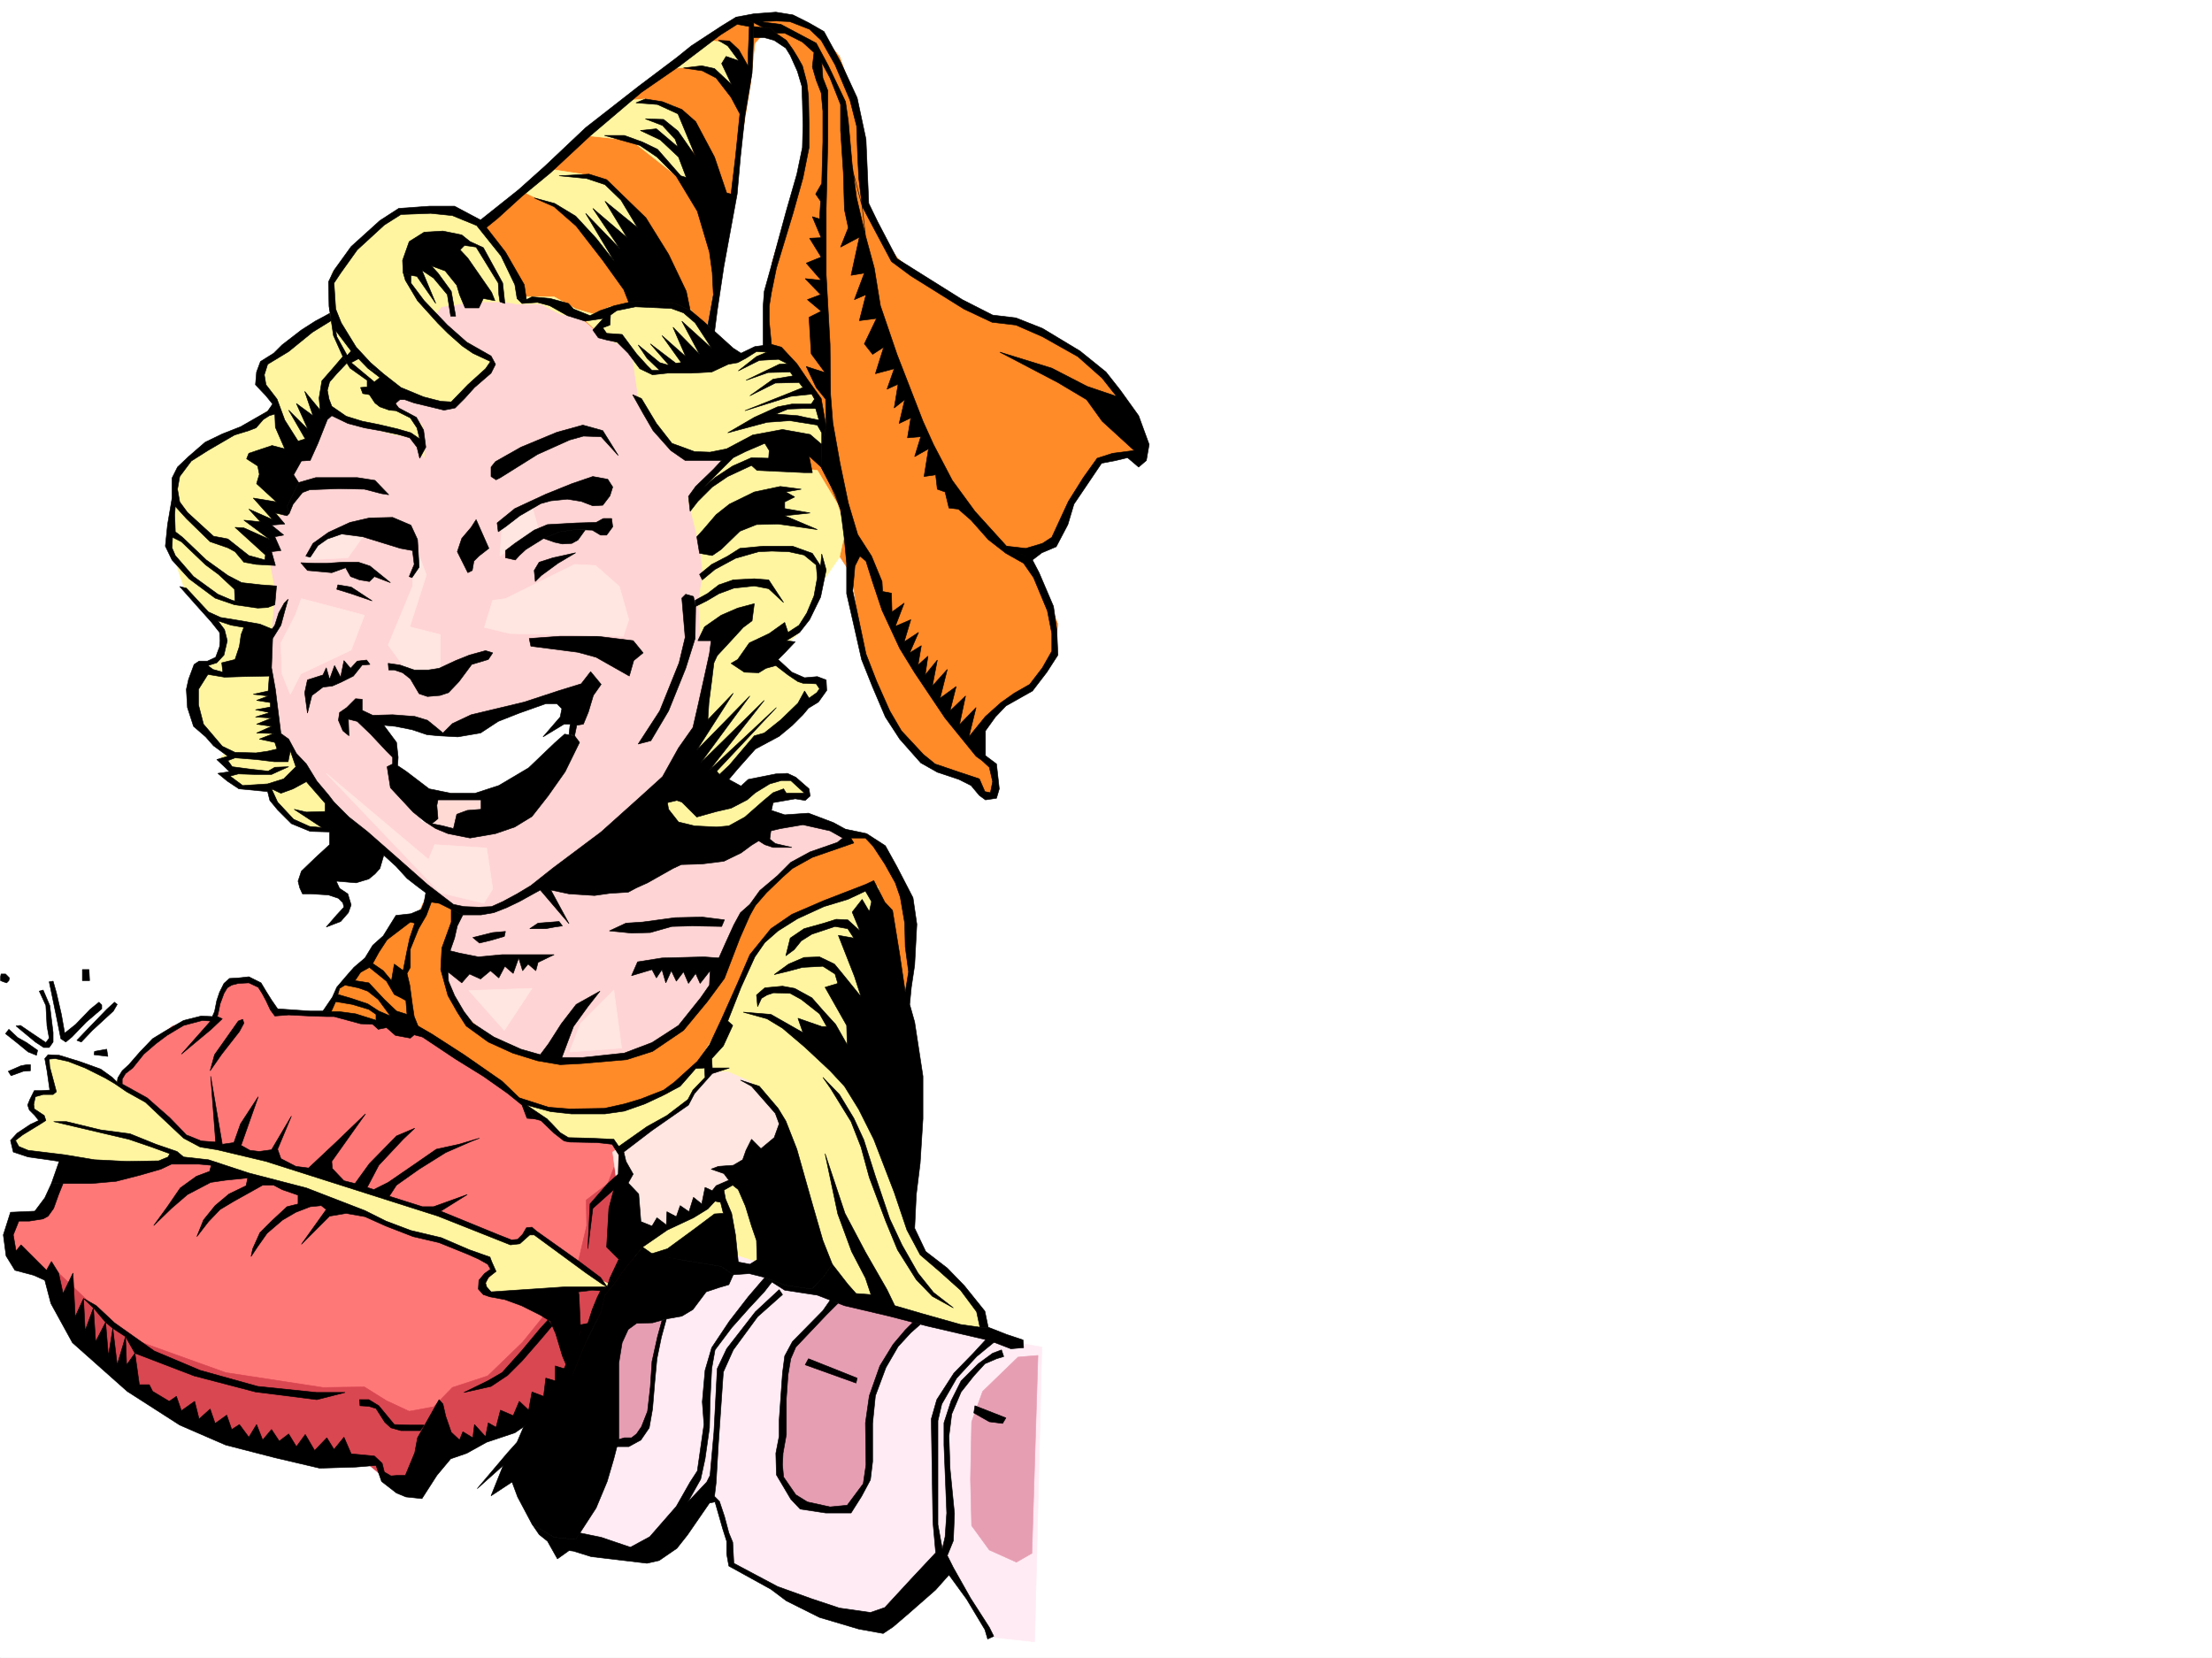 <svg xmlns="http://www.w3.org/2000/svg" width="2997.016" height="2246.297"><rect width="100%" height="100%" fill="#333333" stroke="none"/><defs><clipPath id="a"><path d="M0 0h2997v2244.137H0Zm0 0"/></clipPath></defs><path fill="#fff" d="M0 2246.297h2997.016V0H0Zm0 0"/><g clip-path="url(#a)" transform="translate(0 2.16)"><path fill="#fff" fill-rule="evenodd" stroke="#fff" stroke-linecap="square" stroke-linejoin="bevel" stroke-miterlimit="10" stroke-width=".743" d="M.742 2244.137h2995.531V-2.16H.743Zm0 0"/></g><path fill="#fff5a1" fill-rule="evenodd" stroke="#fff5a1" stroke-linecap="square" stroke-linejoin="bevel" stroke-miterlimit="10" stroke-width=".743" d="m597.176 1412.645 583.644-250.164 29.207 41.917 24.75 311.586 2.23 156.559 16.5 26.977 43.438 37.46 36.715 47.153-6.723 21.738-146.117-35.187-94.386-41.957-55.446-10.477-83.164-6.023-92.941 3.011-269.711-265.879zm0 0"/><path fill="#ff8a28" fill-rule="evenodd" stroke="#ff8a28" stroke-linecap="square" stroke-linejoin="bevel" stroke-miterlimit="10" stroke-width=".743" d="m580.676 1207.406-19.473 43.442-8.992 44.183 2.226 53.176 22.485 68.934 132.625 77.144 48.68 11.223 86.175-2.973 59.942-20.996 40.469-42.7 32.218-50.905 26.235-61.426 34.449-60.684 43.437-26.199 108.66-39.723 17.989 81.641 17.984 83.164 8.992-47.938-5.238-95.128-34.488-72.649-20.957-15.719-42.735-3.007-532.699 72.644zm0 0"/><path fill="#ffd4d4" fill-rule="evenodd" stroke="#ffd4d4" stroke-linecap="square" stroke-linejoin="bevel" stroke-miterlimit="10" stroke-width=".743" d="m627.125 388.73-172.313 83.13-102.68 206.761-2.968 211.961 23.223 120.582 146.86 138.57 55.444 56.188 44.184 26.941-17.984 83.906 17.984 47.938 37.457 34.45 59.2 27.718 61.464 11.223 84.652-6.727 67.407-41.953 41.21-56.187 43.481-96.614 29.207-38.203 35.23-26.937 41.211-21.743 26.196-10.476-8.211-16.5-38.238-10.48-131.848-14.231 38.203-263.652-8.992-210.477-155.11-225.45-96.617-20.956zm0 0"/><path fill="#ff8a28" fill-rule="evenodd" stroke="#ff8a28" stroke-linecap="square" stroke-linejoin="bevel" stroke-miterlimit="10" stroke-width=".743" d="m648.121 301.852 32.219-20.957 128.836-110.887 137.12-107.84 64.438-37.457 62.207-4.496 32.22 17.984 32.218 38.203 23.227 65.18 11.964 62.91v62.172l14.23 41.914 29.25 41.211 41.212 35.191 90.633 51.688 29.246-4.496 79.414 41.953 40.468 34.45 35.188 70.417 8.992 38.203-40.469 2.97-20.957 10.519-26.234 51.652-26.2 55.441-44.218 17.243 29.207 38.945 20.996 51.691-5.984 40.43-32.215 46.45-38.242 20.214-26.196 41.172 2.97 32.219 14.233 13.488v34.45l-17.203 3.753-8.992-13.492-41.215-21.7-41.21-24.75-31.473-37.417-29.992-69.676-14.23-62.172-8.997-68.895-90.633-139.312-26.234-183.535 8.25-100.367 47.191-159.532v-55.402l-5.98-44.965-20.254-38.203-29.207-16.46-14.977 16.46-5.98 56.188-20.254 124.34-50.207 262.906-140.094-54.7-32.219-28.464-87.66-16.461zm0 0"/><path fill="#fff5a1" fill-rule="evenodd" stroke="#fff5a1" stroke-linecap="square" stroke-linejoin="bevel" stroke-miterlimit="10" stroke-width=".743" d="m702.785 256.926 67.445 32.18 74.172 89.89 37.461-63.656-48.68-60.68-44.964-18.73-43.442-6.727zm96.653-72.688 56.226 6.024 85.395 67.406-5.239-89.89-23.226-23.97-38.2-9.734-34.488 3.012zm110.144-91.375 41.211-3.715 42.7 29.95L1001 82.383l-17.242-24.711L958.3 54.66Zm0 0"/><path fill="#ff8a28" fill-rule="evenodd" stroke="#ff8a28" stroke-linecap="square" stroke-linejoin="bevel" stroke-miterlimit="10" stroke-width=".743" d="m564.957 1241.855-28.504 8.993-22.484 30.695-13.45 21.738-20.996 13.488-20.214 20.958-3.754 17.988-25.493 35.191 146.86 43.438 8.25-183.496zm0 0"/><path fill="#ff7878" fill-rule="evenodd" stroke="#ff7878" stroke-linecap="square" stroke-linejoin="bevel" stroke-miterlimit="10" stroke-width=".743" d="m373.133 1368.46-21.742-33.702-20.957-4.496-22.48 2.226-12.005 22.485-5.242 22.441-24.71 5.281-32.22 7.465-36.714 29.211-26.977 29.207-14.234 35.227-86.918 137.047-17.985 26.234-35.23 3.754-7.469 22.445 9.734 35.23 41.215 13.45 13.488 26.976 26.196 53.922 37.496 41.953 60.684 48.68 59.199 37.457 128.875 38.203 109.36 11.219h16.5l16.464 26.98 34.484 3.012 47.196-43.441 86.175-31.477 55.442-19.472 53.176-82.383 47.976-84.653-7.508-168.52-4.496-20.214-10.476-15.758-60.684 1.528-35.973-32.961-12.746-6.766-29.953-24.71-120.66-82.384h-27.723l-34.445-11.222-29.953-13.493-49.461-2.265-38.984-1.485h2.27zm0 0"/><path fill="#d94751" fill-rule="evenodd" stroke="#d94751" stroke-linecap="square" stroke-linejoin="bevel" stroke-miterlimit="10" stroke-width=".743" d="m79.41 1724.977 90.676 86.136 135.598 48.68 131.882 20.215 56.188-.746 29.992 18.73 30.691 14.235 32.961-5.985 25.493-26.234 47.937-15.719 47.234-45.668 44.184-54.703 31.473-13.488 38.945-6.727-38.945-35.187 11.222-47.938-.742-34.488 29.246-22.442 14.977-38.945 11.223 120.586 22.48 45.668-85.395 141.582-54.699 47.938-141.62 52.43-31.477 44.925-37.457-14.973-26.98-22.484-102.638-9.734-135.597-39.688-84.692-54.66-78.668-77.926zm0 0"/><path fill="#ffebf3" fill-rule="evenodd" stroke="#ffebf3" stroke-linecap="square" stroke-linejoin="bevel" stroke-miterlimit="10" stroke-width=".743" d="m765.734 2088.996 62.95 13.488 62.914 5.243 66.703-76.403 16.46 3.012 8.997 35.187 3.008 22.485 3.754 26.937 30.695 15.758 55.48 30.695 107.137 35.188 66.664-51.649 36.715-19.511 59.941 89.148 54.7 5.98 9.738-399.21-57.676-10.477-424.86-135.562-131.1 119.062zm0 0"/><path fill="#e69eb3" fill-rule="evenodd" stroke="#e69eb3" stroke-linecap="square" stroke-linejoin="bevel" stroke-miterlimit="10" stroke-width=".743" d="m1379.371 1838.836-47.937 46.41-14.977 41.211-1.523 77.887 1.523 62.914 23.969 32.96 36.715 16.5 20.957-12.003 8.25-268.149zm-248.011-77.891-35.192 35.934-27.723 31.477-6.761 52.433-2.973 60.645-3.012 31.472-1.484 29.211 17.203 23.223 24.75 19.473 42.7 2.23 20.995-14.234 14.973-29.95 1.488-75.66 4.496-31.437 14.23-44.219 27.723-41.918 23.97-23.223zm-231.512 14.977-8.993 40.43-4.496 31.476-2.972 47.934-5.278 29.21-15.718 25.454-17.989 5.98-27.718-10.476 10.476-149.051 35.23-29.207zm0 0"/><path fill="#ffe6e1" fill-rule="evenodd" stroke="#ffe6e1" stroke-linecap="square" stroke-linejoin="bevel" stroke-miterlimit="10" stroke-width=".743" d="m965.027 1452.332-23.968 26.977-8.993 14.976-50.203 34.445-51.691 32.22 17.984 135.562 51.692-29.211 67.445-44.926 18.73-18.727 46.45-19.472 34.449-46.45-16.461-40.43-35.23-32.218-29.208-12.746zm0 0"/><path fill="#fff" fill-rule="evenodd" stroke="#fff" stroke-linecap="square" stroke-linejoin="bevel" stroke-miterlimit="10" stroke-width=".743" d="M111.629 1313.762h-3.754l.785 14.23h5.238zm-1.484 96.613 42.699-45.668-19.473-6.766-31.476 35.973-14.23 11.223-3.013-5.98-15.718-66.669-10.48 12.746 5.241 17.207 5.98 47.934-5.98 5.242-7.507-2.23-30.696-22.48-11.262 8.991 32.965 25.493-.746 9.734-6.722 3.715-30.735 6.766 3.012 6.726 25.453-5.242 5.238.746 14.235.742 3.011-5.984v-12.746l5.239-4.457 12.746 1.484 14.976 2.973 14.23-14.23zm17.242 8.25 17.207-1.484v7.468l-16.465.782zm0 0"/><path fill="#fff5a1" fill-rule="evenodd" stroke="#fff5a1" stroke-linecap="square" stroke-linejoin="bevel" stroke-miterlimit="10" stroke-width=".743" d="M69.676 1481.54H49.46l-8.992 17.983 16.46 18.73-32.218 17.204-6.727 15.016 10.48 11.218 30.735 6.727 67.406 14.976 83.95-2.23 28.465-12.746 51.687 5.238 41.957 17.246 122.89 41.211 54.7 19.473 68.933 23.965 80.157 30.695 8.25 19.473-9.735 12.746v8.992l35.93 9.734 140.879-12-36.715-19.472-71.164-52.434h-10.516l-16.46 12.004-73.43-26.98-271.238-89.891-64.438-16.461-18.727-1.484L242.773 1531l-26.238-27.723-32.219-23.226-44.964-26.235-41.211-17.945-20.215-1.527-12.004 1.527v12.707l3.754 26.234zM683.313 408.945h-41.211l-44.184 6.766-11.262 14.234 35.23 26.938 34.446 21.742 12.004 13.488-17.242 20.215-32.219 35.188h-32.219l-59.195-10.477-8.215 10.477 23.227 6.765 29.207 20.957 3.011 26.98v17.946l-17.984-27.68-23.227-3.754-46.449-13.492-38.242-14.23-23.969 17.984-29.207 41.172-11.261 72.688-17.985 17.949v58.453l6.02 31.437-6.02 68.934v47.934l15.016 83.87 29.207 31.477 47.191 71.903-14.972 20.957-26.239-3.008-29.207-13.453-20.996-39.723-37.457-2.23-11.965-3.012-12.004-14.973 8.993-3.011-14.977-20.215 8.996-8.25-41.215-37.418-3.008-41.211 12.004-38.203 14.973-7.47 14.234-14.23-3.011-23.226-23.227-25.492-29.207-33.704-17.242-52.433 2.27-33.703v-62.914l23.964-27.723 58.457-34.445 35.188-21.7 23.226-16.503-23.226-23.965 6.023-31.438 90.633-69.676v-51.69l35.23-41.915 52.434-41.957 55.442-3.008 41.21 6.762 29.25 24.71 35.188 51.692 15.016 35.192h38.199l29.21 16.46 23.223 6.762 23.227-9.734h105.648l58.454 65.922 44.183-9.774 20.254 6.766 23.227 23.223 29.207 45.668 14.976 44.968-2.973 31.434-29.246-13.488-14.234 23.226 31.477 3.754 26.98 44.926 11.219 35.226-8.211 37.458-26.977 38.945-5.242 26.941-24.008 38.2-20.215 17.242-8.992 24.71 17.989 16.5 40.468 6.727 2.97 17.985-23.224 17.207-49.421 38.199-29.993 20.215-34.445 51.691h40.469l29.207-16.46h29.95l17.241 20.956-38.199 6.762-49.46 51.652-120.626 3.754-14.23-31.437 38.199-40.47 43.48-77.144 14.973-131.062-17.984 5.984-3.012-47.937 6.023-34.45-3.011-32.214-5.239-23.227-12.004-48.68 47.192-51.691-47.192-3.754-32.218-24.71-35.192-58.415-8.992-62.914-38.238-17.242-26.2-24.711-32.218-6.727-26.235-13.488h-32.218Zm0 0"/><path fill="#fff" fill-rule="evenodd" stroke="#fff" stroke-linecap="square" stroke-linejoin="bevel" stroke-miterlimit="10" stroke-width=".743" d="m516.238 980.473 43.438-3.012 32.219 16.46h29.992l52.433-30.69 99.664-17.247 3.012 26.98-6.023 41.954-102.637 104.125-55.445 10.477-41.211-17.243-32.22-69.636-11.999-38.2-20.215-13.492zm0 0"/><path fill-rule="evenodd" stroke="#000" stroke-linecap="square" stroke-linejoin="bevel" stroke-miterlimit="10" stroke-width=".743" d="m391.86 695.824 5.238-12.707 12.75-15.758 9.734-3.714 39.727-1.524 34.445.742 23.226 6.02 9.735 1.488-18.727-19.473-23.968-3.753h-56.188l-23.227 6.726-15.757 32.215zm279.488-70.379-6.024 7.465v12.75l6.766 4.496 5.98-3.011 50.207-31.438 43.438-19.512 18.73-5.238 24.008.781 23.227 25.457-20.996-33.707-26.98-7.508-35.192 9.739-48.719 20.215zM468.3 769.254l6.727 11.965 12.004 4.496 13.489 2.226 6.726-6.722 21.738 8.25-27.722-22.485-15.758-5.238h-20.957l-21.738 1.484h-16.5l-18.73-.742 8.991 10.48 32.961 3.012zm255.481 3.715 1.485 14.972 8.25-8.21L756 763.23 779.969 749l-30.735 6.766-18.73 5.98zM456.297 798.46l19.473 5.985 28.464 9.735-28.464-18.73-17.989-3.009zm44.965 101.856-10.52.743-11.96 14.976-16.5 8.25-11.966 5.238-12.75 1.489-9.734 7.504-5.238 3.754-6.024 23.968-3.715-27.722 3.715-17.243 20.996-6.722 4.5-9.738 4.497 15.718 6.722-18.73 8.25 15.758 4.496-22.48 8.996 10.476 8.993-9.735 12.746-1.484zm215.793-35.191 2.23 10.48 63.692 8.211 24.71 6.766 44.965 25.453 5.985-20.957 12.746-10.48-13.488-16.5-48.72-5.98h-50.167zm206.761-54.699 5.239-5.238 10.52 3.007 2.968 13.453-.742 43.477-12.746 40.43-23.227 57.675-23.965 40.426-17.207 4.5 29.207-44.926 26.239-65.18 8.21-34.448zM684.055 411.215l-2.973-27.723-26.234-47.937-17.989-8.25-11.218-8.992-25.496-5.239-25.454 1.524-20.254 12.707-8.992 25.496.743 16.46 10.519 3.755 8.25 1.484 25.453 36.715-18.73-44.965 15.718 10.52 18.73 22.44 4.497 29.208h6.766l-5.985-33.703-17.984-24.711-8.996-9.738 18.73 6.765 15.719 19.473 3.754 12.707 7.508 17.984h18.726l5.985-12.746 15.718 3.012-4.496-11.223-32.218-46.449-10.48-11.223 5.983-6.02 15.754 2.267 29.954 48.68.78 15.718 1.485 9.734zm0 0"/><path fill-rule="evenodd" stroke="#000" stroke-linecap="square" stroke-linejoin="bevel" stroke-miterlimit="10" stroke-width=".743" d="m713.3 405.977-3.01-20.215-25.454-44.223-33.742-43.441-35.192-18.727H582.16l-41.953 3.008-25.457 16.46-38.98 35.231-23.227 32.18-7.469 15.758.742 32.96 8.996 32.923 20.958 27.722 22.48 23.227 16.5 12.746-7.504 5.98-31.476-26.195-19.473-35.23-1.485-8.25-8.996-32.922 5.985 39.687 12.746 28.465 9.734 15.719 23.227 16.5v8.953l-8.992.781 3.011 8.211 8.993 1.524 7.468 11.222 6.762 5.239 12.711 4.496 8.992.746-.742-9.739 5.98-5.238h6.766l12.746 4.496 15.719 3.754 24.71 5.98 15.013-3.007 12.71-12.707 13.489-14.977 22.48-19.472 6.024-12.004-6.024-11.223-32.96-18.727-26.235-23.226-31.438-32.961-17.984-23.969v-10.476l-10.52-3.754 3.012 10.476 16.5 27.723 27.723 30.695 13.488 13.489 19.473 17.242 14.23 9.738 23.969 11.219-6.723 9.738-24.007 21.738-22.446 23.227-14.23-.781-23.266-5.985-30.695-12.707-23.969-18.73-20.996-7.504 3.754.742 17.242 6.762-17.242-14.973-19.473-20.996-20.25-32.965-7.469-18.726-2.269-35.192 8.992-13.488 22.485-31.438 36.714-33.703 22.48-14.234 40.47-1.524 29.207 3.012 32.964 13.488 32.961 41.172 18.727 38.985 3.012 18.687zm0 0"/><path fill-rule="evenodd" stroke="#000" stroke-linecap="square" stroke-linejoin="bevel" stroke-miterlimit="10" stroke-width=".743" d="m475.77 491.371 11.261-6.023-11.261-9.735-5.985 6.762zm0 0"/><path fill-rule="evenodd" stroke="#000" stroke-linecap="square" stroke-linejoin="bevel" stroke-miterlimit="10" stroke-width=".743" d="M464.547 483.121 451.8 498.094l-15.719 17.988-3.754 23.223 1.488 16.46-20.96-25.452 11.222 32.96-22.48-16.5 15.754 35.192-26.235-26.2 22.485 38.946-9.739 3.012-17.984-28.465-10.52-28.465-14.976-19.473-2.227-13.488 4.496-14.234 28.465-17.243 32.219-26.195 25.453-15.719-2.226-9.738-19.473 10.48-18.73 11.965-26.235 20.254-11.262 11.223-17.945 11.219-5.281 14.234-1.485 17.242 14.23 14.977 8.997 11.219 3.008 13.492.746 17.984 12.746 29.207-17.242-4.496-13.492 4.496-17.985 5.985-3.012 7.507 15.016 9.735 2.227 11.222-3.754 12.747 26.98 24.71-31.476-5.238 26.238 29.207-32.219-14.234 15.758 17.246-22.484-2.27 35.191 26.239-35.191-15.758-12.004-.746 41.21 37.46-.742 6.723-21.738-5.98-28.465-22.484-19.472-3.715-35.23-32.215-10.477-14.235-3.012-17.242 3.012-17.203 15.718-21 22.48-14.23 35.973-20.957 19.473-5.985 9.735-3.754 5.238-5.98 4.5-5.238 8.25-5.243 7.504-2.265-3.008-13.492-6.727 9.738-15.757 8.992-20.958 12.004-24.75 9.734-23.226 11.223-22.48 19.473-14.977 14.23-7.469 14.977v27.722l4.496 10.477 14.977 16.504 32.219 31.433 23.968 8.25 9.735 5.243 12.004 14.23 16.46 3.012 26.239 1.484-5.242-18.726 12.746-1.489-8.25-18.726 11.965-2.27-16.461-13.449 17.988-1.527-12.746-14.973 15.715 3.754 3.011-3.012-3.011-9.738 15.757-32.215-6.761-10.48 10.515-18.73 11.965-.743 10.48-23.223 12.747-32.18 5.98-5.242 21.742 10.48 22.48 5.981 20.997 3.754 24.71 5.242 15.72 4.497 9.777 12.707 3.715 15.011 8.25-15.011-3.012-23.188-9.734-17.242-23.969-12.746-4.496-5.985.742 9.739 19.512 9.734 8.992 13.488 3.715 14.977-11.965-8.25-17.988-5.238-25.492-5.985-22.485-4.496-21.699-6.722-19.512-13.493-3.715-9.734-2.265-12.004 3.012-11.223 9.734-11.222 13.488-14.23zm0 0"/><path fill-rule="evenodd" stroke="#000" stroke-linecap="square" stroke-linejoin="bevel" stroke-miterlimit="10" stroke-width=".743" d="m374.617 793.965-20.957-1.524-26.238-2.972-18.727-9.739-29.207-20.996-32.218-30.691-9.739-7.508-.781-23.187.781-11.262-4.496-10.477-6.02 35.192-2.972 29.207 8.992 18.726 23.227 25.496 35.191 26.196 26.235 8.992 31.476 4.496-19.512-6.723-14.976-3.754-19.473-8.25-32.96-23.968-24.712-28.465-4.496-10.48.742-14.231 11.965 5.98 32.961 31.477 17.246 12.707 21.738 20.254.743 15.719 11.222 3.011 19.512 6.723 13.488-.742 9.735-3.754zm0 0"/><path fill-rule="evenodd" stroke="#000" stroke-linecap="square" stroke-linejoin="bevel" stroke-miterlimit="10" stroke-width=".743" d="m385.137 817.191-7.508 13.45-5.242 16.5-3.75 5.238-16.504-6.723-25.453-4.496-27.723-4.5-16.5-7.504-29.95-32.219-8.991-2.23 23.222 26.2 19.473 21.738 11.262 14.23.742 11.223-.742 8.25-5.278 14.234-11.222 5.238H269.71l-6.723 4.496 18.727 13.489 22.484 3.754-2.27-6.762-13.449-3.754-6.765-5.242 12.004-3.75 9.738-10.48 4.496-19.473-3.754-14.973-8.996-11.965 17.988 5.98 17.243 2.973-3.754 9.735-2.266 15.757-5.984 17.985-17.985 4.46 1.485 12.747 2.27 6.762 24.71-.782 35.973-.742-1.488 20.215-20.254 4.496 20.254 2.27-15.758 5.98 18.73 3.012v5.98l-20.215 3.754 19.473 3.754-19.473 5.984 21.739 1.485-20.254 8.25 20.254 2.973-20.254 8.992 23.226.742-19.472 7.508 20.996 4.496 2.972 8.992-12.707 2.973-15.757 2.27-28.465-.747-17.243-8.25-25.453-29.95-6.765-26.234v-20.96l12.746-20.215-18.727-13.489-7.508 20.215-2.972 13.489 1.484 24.71 8.25 25.458 16.461 14.23 10.52 12.004 19.472 14.234-14.976 4.496 11.965 11.22 5.238 5.241-15.719 2.266 12.75 10.48 15.715 10.477 38.984 3.754 2.973 11.965 10.516 12.746 18.73 18.73 25.453 10.48 26.239.743v17.242l-18.731 17.203-19.473 18.73-4.496 13.489 2.23 8.992 3.755 8.25h11.218l24.008 1.488 13.453 4.496 6.02 5.981 1.484 6.023-9.734 10.477-14.23 16.46 19.468-7.464 10.48-12.004 3.755-10.48-4.497-14.977-11.222-7.504-4.496-9.738 26.976 2.27 17.207-5.243 8.25-6.761 6.762-7.47 5.242-17.984 16.461 14.973 15.012 16.461 13.492 10.52 11.965 8.953 7.504 6.023 10.48 8.211 16.5 8.25 8.211 4.496 7.508 3.008h24.71l17.243-3.008 17.246-6.726 17.242-8.25 28.465-15.72 38.942 45.669-24.711-45.668 24.71 5.238 34.489 2.23 20.957-2.972 24.75-1.524 11.223-5.984 14.972-6.723 17.246-9.738 17.243-9.734 11.222-5.239 27.719-.785 29.992-3.71 23.227-11.262 14.23-10.48 9.735-5.981 8.25 5.238 11.222 3.754h25.492l-22.48-5.238-7.508-6.024 1.524-11.222 12.71-3.008 30.731-5.242 36.715 8.25 17.242 9.738-7.504 5.98-36.715 12.746-26.238 14.235-17.984 17.984-23.97 20.215-13.491 18.73 7.507 1.485 14.977-17.242 21.738-20.957 13.492-11.965 26.977-15.016 56.187-19.472-11.261-18.688-16.461-8.992-33.703-12.746-32.219 2.226-17.984-5.98 2.226-10.48 29.992-5.239 12.707-7.508h-24.71l-3.754-5.984-14.235 5.242-13.488 11.262-24.711 21.7-21.742 12.003-16.461 1.484-29.988-1.484-21.739-5.281-13.492-17.203-1.484-8.993 12.746-3.011 6.726 2.27 20.254 20.214 26.977-7.508 19.473-4.457 21.742-11.262 11.218-9.734 19.473-11.965 15.758-4.496h12.707l18.73 17.203-12.707 7.508 13.489 2.227 6.726-5.98-1.488-9.739-17.984-15.715-11.262-5.242-15.719.746-37.457 7.465-9.734 8.996-16.504-8.996 12.004-14.23 23.968-26.942 32.22-17.242 17.987-14.977 14.231-14.23 7.508-8.992 13.449-8.211 11.262-15.758-.743-14.235-12.003-4.496-17.243 1.528-17.207-7.508-18.726-17.207 8.992-8.992 14.234-14.973-12.004-1.527 17.985-11.223 13.488-17.242 14.977-30.692 7.507-36.714-6.023-21.704-1.484 16.461-11.223-17.242-26.977-9.734h-38.984l-32.219 3.008-16.46 10.48-21.739 11.262-16.46 13.449 3.714 7.508 17.242-14.235 27.723-14.972 31.473-8.992 17.988-.746 22.48.746 20.957 4.496 16.504 13.488 1.485 17.203-4.497 24.75-9.738 23.188-10.476 16.5-14.977 9.734-4.496-13.488-20.996 14.976-26.98 12.746-15.72 22.48-8.991 5.243 17.988 11.965 19.469.742 9.738-5.984 13.488-3.754 16.5 12.75 13.45 8.992 6.765 2.227 17.988.746 4.496 6.761-3.754 5.239-10.48 7.468-6.02-9.734-8.996 16.5-23.222 22.48-22.446 17.95-13.488 3.754-33.742 39.687-13.492 12.746-3.715-4.496 80.898-86.14-90.672 84.652 74.211-94.387-86.175 84.652 66.664-90.632-71.903 73.39 49.422-77.144-34.449 35.968 1.488-23.222 3.754-29.207 3.008-24.75 4.5-9.738 18.727-20.215 16.46-17.985 12.004-8.953 3.012-23.226-22.484 5.98-22.48 9.738-22.485 15.72-8.992 18.726h17.988l-2.27 17.242-6.726 30.695-8.992 40.469-6.723 29.207-19.512 27.723-21.703 38.941-32.219 29.21-50.945 45.669-65.96 49.46-29.208 23.188-18.73 11.258-19.473 10.48-15.012 6.727-17.207.781-20.254-.78-14.23-2.974-12.746-9.734-22.446-17.246-38.98-34.445-42.7-37.457-24.71-19.473-20.254-20.215-11.965 12.707-25.492.781-16.5-3.753 37.496 24.71-16.5-1.484-21.738-9.734-21.703-23.227-8.25-17.988 12.746 5.984 16.46-5.984 17.989-9.734 25.492 29.207v11.222l11.965-12.707-7.469-9.738-15.758-18.727-14.23-23.226-13.488-14.23-.746 17.984-16.5 16.46-21.7 6.766-33.742 2.227-17.203-12.746 11.219-2.969 23.226.742h21.739l9.738-4.496 13.488-5.984-18.73.742-8.992 5.242-26.235-3.012-22.484-2.972-5.98-8.25 9.734-3.754 29.207 2.27 24.008 2.968h18.73l2.973-14.973 7.504 21.739.746-17.985-10.48-19.472-10.481-7.508-7.504-59.902-5.242-29.207 1.488-39.688 11.258-17.984 5.242-19.473 4.496-15.758zm0 0"/><path fill-rule="evenodd" stroke="#000" stroke-linecap="square" stroke-linejoin="bevel" stroke-miterlimit="10" stroke-width=".743" d="m947.824 749.742 17.203 3.012 12.004-8.25 25.453-24.711 22.485-8.992 29.246-.746 53.176 7.508-44.184-18.727 34.45-3.754-34.45-5.984v-8.993l13.488-6.726-12.004-6.762 20.961-3.754-28.465-3.715-35.19 7.47-33.743 16.5-17.988 14.23-17.946 20.957-8.25 8.996zm-5.281 71.906 15.016-7.468 16.46-9.735 20.254-7.508 27.723-2.972 19.473 3.715 20.215 18.726-20.215-30.691-19.473-1.485-28.504 1.485-19.472 6.726-15.72 12.004-16.5 8.992zm0 0"/><path fill-rule="evenodd" stroke="#000" stroke-linecap="square" stroke-linejoin="bevel" stroke-miterlimit="10" stroke-width=".743" d="m857.148 534.809 14.235 25.457 13.488 23.222 23.969 26.942 19.473 13.488h49.46l-11.222 12.004-24.008 23.226-9.734 13.45 2.27 20.254 10.476-13.489 19.472-19.472 20.996-14.23 32.22-14.977 7.468 6.726 63.691 3.008h11.262l-4.496-22.48 16.46 14.972 13.49 26.238 12.75 30.692 8.25 46.453 2.226 35.934-2.227-35.934-8.25-46.453-12.75-30.692-13.488-26.238.742-30.691-15.715-13.489-37.46-6.765-40.47 7.508-35.187 18.726 8.953 11.965 16.5-8.21 26.235-11.259 5.984 9.735-.742 10.515-23.227-.78-25.492 11.26-23.969 15.72-14.976 12.746 39.687-39.727-8.953-11.965-22.484 4.496-20.996-.742-30.73-11.258-20.962-26.941-20.254-33.703zm0 0"/><path fill-rule="evenodd" stroke="#000" stroke-linecap="square" stroke-linejoin="bevel" stroke-miterlimit="10" stroke-width=".743" d="M1113.371 602.219V586.46l-5.98-10.48-37.457-5.981-30.735 2.23-53.176 14.23 35.973-20.956 31.438-14.234 19.507-3.754h26.2l6.02 6.023h-17.243l-20.215.742-16.5 6.727 29.95 2.265 9.777 2.23 18.726 3.755-4.496-15.719-6.02-6.023 4.497-6.723-3.715-6.766-28.504 3.012-62.168 19.473 58.453-23.227 20.215-8.21-5.238-6.766-32.219.742-34.488 17.246 31.476-22.484 26.98-4.497-3.753-5.238-29.95.742-29.992 10.52 44.965-21.742 11.223-.743-11.965-5.98-26.234 1.484-28.465 14.23 24.71-19.468 14.231-5.984-14.23-.782-14.235 8.993-11.222 6.023-12.746 2.227-22.48 10.48-27.723 1.524h-32.22l-10.48-3.754-17.242-16.5-11.965-17.946 29.207 23.97 12.75 3.714-25.496-29.211 34.488 26.238 7.47-.742-26.2-36.715 32.18 28.465-17.203-39.687 35.972 36.675-24.008-44.925 40.47 36.675L941.8 437.41l-15.719-13.488-16.5-5.98-48.68-2.231-25.492 5.238-8.25 5.985-.742 13.488-9.734 3.754 5.238 7.469 20.996 1.523 19.473 26.2 14.23 15.718 6.766 6.762h10.476l10.48 3.754-20.214 2.23-17.242-8.25-15.719-20.957-15.016-14.977-14.23-3.011-11.223-2.973-7.508-10.516 14.235-15.718-24.711 3.754-23.969-7.508-23.969-13.488-16.5-4.458-20.996 1.485-6.726-6.766 12.746 1.528 7.469-3.754 24.75 2.226 24.71 6.766 6.766 7.469 22.442 8.992 13.492-6.727 19.508-6.761 19.472-4.458 13.488-1.527 49.426 3.012 20.254 8.992 19.469 16.461 38.945 35.191 10.52 6.766 18.726-8.996 22.485-3.008 13.488 3.754 20.957 22.48 14.234 20.958 18.727 26.238 6.766 38.199zm0 0"/><path fill-rule="evenodd" stroke="#000" stroke-linecap="square" stroke-linejoin="bevel" stroke-miterlimit="10" stroke-width=".743" d="m658.602 308.578 15.718-12.707 32.961-29.992 38.239-31.434 53.918-50.207 69.675-59.156 50.989-35.191 56.187-42.696 22.48-14.234 16.462 3.012-1.485 36.675v17.243L1001 67.41l-12.746-11.966-14.977-.785 12.746 7.508L1001 82.383l-17.242-5.98-5.985 9.734 13.489 28.465-23.223-21.739-17.246-3.715-24.711 2.973 25.457 3.754 18.727 9.734 20.254 26.235 11.964 22.445-5.98 58.414-5.984 50.207-5.98-1.488-16.501-48.719-25.496-47.937-18.727-16.461-26.199-10.477-23.222-3.754-12.747 5.239 29.207 2.269 27.723 12.707 23.965 57.672-23.965-34.445-19.473-15.72-24.71-.741 23.222 8.953 17.207 18.726 3.754 10.52-29.21-24.75-21.74 2.266 26.981 12.75 24.711 23.183 10.516 27.723-7.508-2.227-31.473-35.972-20.214-9.739-24.75-8.992h-26.942l23.969 6.766 23.969 6.722 23.226 15.72 26.235 26.237 28.465 47.192 16.46 55.406 3.754 27.723 1.524 29.949-7.508 41.21 8.996 9.74 3.754-29.212 8.992-59.937 17.985-98.102 4.496-50.207 5.984-55.402 9.734-58.418 2.23-56.184V30.695l-23.968-7.468-19.473 11.964-41.21 26.977-19.473 15.719-51.692 38.945-71.941 56.188-54.703 51.687-35.969 32.219-51.691 41.172zm0 0"/><path fill-rule="evenodd" stroke="#000" stroke-linecap="square" stroke-linejoin="bevel" stroke-miterlimit="10" stroke-width=".743" d="m935.078 420.207-5.242-25.492-24.008-50.164-30.691-49.422-53.215-51.692-23.969-7.507-40.469 2.27 37.457 3.71 24.75 8.25 21.704 21 22.48 37.418-44.184-35.933 29.954 49.421-46.454-39.687 36.715 54.664-46.449-47.938 38.98 65.18-24.75-31.476-27.718-29.95-28.465-17.203-27.723-7.508 26.977 11.965 29.953 26.235 35.973 46.453 28.464 39.683 6.762 17.246 13.488-1.527 49.426 3.012zm86.137-369.257h14.27l13.453 3.71 15.753 10.52 5.985 9.734 9.734 21.703 6.024 20.215.742 20.254.742 32.922-.742 29.988-7.508 35.934-14.23 49.46-20.961 77.145-8.993 32.18-1.523 20.254v53.918l11.262-2.266-3.012-31.437v-20.215l3.012-18.73 6.722-32.962 22.485-74.172 13.488-47.937 8.25-41.172v-32.219l-.742-36.715-2.27-19.472-5.98-22.442-6.766-12.003-5.98-9.735-8.992-12.75-14.235-9.734-6.726-6.727-10.516-.742-12.746-1.484zm0 0"/><path fill-rule="evenodd" stroke="#000" stroke-linecap="square" stroke-linejoin="bevel" stroke-miterlimit="10" stroke-width=".743" d="M1051.203 44.926h12.004l23.969 12.004 15.719 14.234-2.23 19.469 5.241 17.988 6.723 17.203 2.27 24.711v41.953l-1.528 56.188-8.21 14.234 6.726 9.735-1.485 23.968-9.738-3.011 11.965 28.464-15.719.743 15.719 25.496-20.215 8.21 20.215 23.223-21.7-2.226 20.958 21.699-17.985 6.766 18.727 15.718-16.461 8.25 2.973 49.422 18.726 25.453-25.453-8.21 13.492 28.464 12.746 15.719.742 37.457-6.023 23.969-.742 30.691 10.52 20.215 8.21 15.758 7.508 20.957 5.239 41.215 3.011 32.175v41.215l9.735 42.696 10.48 46.449 14.973 37.422 17.246 40.468 19.469 29.95 28.503 32.218 22.446 12.708 29.246 9.734 16.46 8.25 11.263 13.492 8.25 5.98 14.972-2.226 3.754-12.75-3.754-33.703-14.972-11.223-4.497 6.727 9.735 8.992 4.496 19.473-3.012 14.976-7.504-1.488-7.468-17.242-26.981-8.992-32.96-11.223-15.759-12.746-29.949-32.18-15.758-26.977-17.945-40.43-14.273-36.714-17.946-85.395 2.969-33.707 6.766-13.488 8.21 6.766 8.993 28.465 12.746 38.199 23.969 51.652 20.253 32.961 41.211 61.426 41.957 51.691 8.25 5.98 4.496-6.726v-53.176l-22.484 27.684 9.738-39.688-22.484 23.227 8.25-38.941-20.996 20.214 8.25-32.964-21.738 15.718 9.734-38.941-20.215 22.48 6.727-35.187-16.461 20.215 3.754-25.457-13.493 11.965 4.497-26.196-15.754 9.735 12.004-27.723-19.473 12.75 8.992-29.992-20.996 8.992 12.004-31.434-16.5 11.965-.742-25.457-12.004-2.265-.746-13.493-14.23-34.445-18.731-29.207-12.746-42.7-11.223-53.917-9.734-54.66-3.012-38.203-.742-68.188-5.239-94.351v-89.145l2.227-92.863v-67.41l-6.723-17.243-1.527-20.957 11.262 20.957 14.234 35.973v35.188l3.754 56.93 1.484 50.167 5.239 24.711-10.477 26.235 25.492-13.489-11.261 51.692 17.988-3.012-13.492 35.973 15.718-6.766-8.953 35.23 23.227-3.011-16.5 34.445 11.219 14.234 15.015-9.734-11.261 35.969 25.492-6.762-9.735 27.723 14.977-6.727-5.242 32.18 14.234-11.223-7.508 32.219 15.758-7.508-4.496 26.98 17.984-1.488-8.25 26.942 18.73-10.48-5.983 37.46 15.718-2.27 2.23 19.473 10.516 3.754 5.243 21.738 12.746 1.485 17.203 14.976 23.226 26.239 24.008 18.687 23.969 13.488 13.488 19.473 18.727 44.965 5.984 30.695v23.969l-12.746 22.48-17.203 22.485-21 11.965-17.985 12.746-20.957 18.726v19.473l13.45-18.727 14.273-14.976 35.93-20.254 19.512-25.453 14.976-23.227-1.484-34.445-4.5-31.477-19.508-45.668-8.996-17.246-35.188-18.726-42.738-47.156-30.691-41.954-25.493-48.68-14.234-31.476-35.191-90.633-22.48-65.921-8.25-50.91-12.005-44.184-4.496-39.723-13.492-50.91 13.492 50.91 4.496 39.723-11.965-50.946-6.023-44.925-5.238-59.2-3.754-26.195-23.223-48.68-16.46-30.734-47.977-25.453-29.953-3.754 23.968-.742 17.989.742 26.976 10.48 15.719 14.973 18.73 32.965 20.254 47.934 8.992 35.23 1.485 42.695 1.488 28.426 4.496 37.461 14.23 26.977 25.497 47.937 26.234 19.473 71.906 44.926 38.239 17.984 32.218 3.754 35.934 15.719 47.977 26.98 32.96 29.207 19.47 24.711-39.723-13.488-47.938-24.711-70.418-21.703 78.668 41.172 38.941 23.226 21 29.207 43.438 39.688-29.207 3.754-20.996 6.761-18.73 26.2-20.215 32.218-22.48 48.68-12.747 8.25-22.484 6.723-26.196-3.008 35.188 18.726 12.75-9.734 19.469-8.21 15.757-29.99 8.25-27.683 18.73-27.722 18.727-27.723 19.473-3.754 15.719-3.754 15.015 12.746 10.477-8.992 3.754-21.7-14.23-38.945-24.75-34.484-19.473-24.71-35.23-28.466-50.946-30.695-35.934-14.23-31.476-3.754-41.211-20.957-88.406-55.446-26.235-50.164-12.004-24.71-3.754-86.923-11.964-56.144-22.48-48.68-22.485-41.21-20.957-12.005-20.996-10.48-23.227-3.754-29.988 2.27-23.969 4.496 23.969 7.468 12.746 6.762 10.516.742zM627.125 1239.625l-7.508 14.977-3.715 16.46-6.02 17.243 12.005 3.011 26.234 5.239 32.219-3.008h70.418l-21.738 10.476-3.012 11.262-10.477-8.992-7.469 8.992-5.277-17.242-7.469 20.957-11.261-9.738-8.211 15.758-11.262-9.735-13.488 11.223-14.977-6.766-10.476 12.004-18.73-14.977.741 12.708 8.25 19.511 12.707 21.703 12.004 15.715 28.465 18.73 36.715 16.5 26.238 7.47 11.219-14.977 17.246-26.938 20.215-26.238 32.219-17.984-16.461 20.996-19.473 26.941-15.758 41.953h28.465l56.188-5.984 37.496-14.23 35.933-23.227 29.989-37.457 11.964-17.203.782-19.473-13.489 17.203-6.023-13.488-9.734 13.488-6.727-15.719-9.734 12.708-6.766-14.192-7.469 16.461-5.238-17.984-7.508 11.258-5.98-11.258-27.723 8.25 8.211-18.73 33-5.239 56.93-1.488 20.215 1.488 8.992-20.215 11.261-24.71 8.993-16.5 12.707-11.223 7.508 1.484-7.508 13.492-13.489 30.691-20.957 54.704-23.226 31.433-32.219 38.945-41.953 28.465-35.23 11.262-61.426 5.238-28.465 1.485-30.73-5.238-33.704-10.481-33.004-14.973-29.949-21.742-12.004-18.726-12.707-22.446-9.734-35.226 1.484-29.211 12.746-35.188v-17.242l8.211 4.496zm0 0"/><path fill-rule="evenodd" stroke="#000" stroke-linecap="square" stroke-linejoin="bevel" stroke-miterlimit="10" stroke-width=".743" d="m640.613 1270.32 26.98-6.726 17.243-1.524-1.523 6.766-17.989 5.238-15.719 3.754zm116.871-21.699-28.464 2.227-11.223 7.508H739.5l12.004-2.27 10.476-1.484zm68.192 12.707 22.48-10.48 22.485-1.485 44.183-5.984 36.715-.781 29.988 3.754-3.754 8.992-39.726-.742-27.719.742-29.21 8.25-25.454.742zm-248.754-51.691-2.23 12.746-3.754 9.738-14.231 5.98-20.254 2.27-17.207 27.719-14.23 12.71-10.52 17.243-14.973 12.746-10.48 11.965-12.746 14.973-5.98 13.492-12.75 18.726 11.222.746 6.023-13.492 22.481 3.754 22.445 6.727 9.735 6.761v6.727l3.011 13.488 11.262-2.226 11.965 10.476 20.254 3.754 5.238-4.496 11.223 2.973-11.223-27.723-9.738-2.973-14.23-4.496-8.25 6.727-15.758-6.727-14.977-9.734-22.48-7.508-17.989-5.238 2.27-8.211 7.469-4.496 17.984 3.715 12.746 4.496 14.234 11.261 16.5 22.442 8.25-6.727-16.5-15.715-20.996-22.484-18.73-3.012 7.508-11.218 12.004-6.727 23.226 18.688 10.477 17.988 8.992 4.496 6.726 3.754 1.524 18.726 9.738 2.973-2.27-14.973-3.753-27.683-3.715-15.758-17.242-12.707-3.754 22.441-11.223-13.449-14.23-9.773 8.21-14.977 11.262-17.203 31.477-23.969 5.98 1.485-6.765 20.214-3.715 17.243-5.277 26.98 5.277 3.715 4.5-8.21v-24.75l11.219-27.685 10.48-17.984 6.762-17.988 10.48 1.488zm568.668-86.098 28.504 5.98 25.457 16.461 15.754 28.465 21.703 41.957 5.238 35.934-2.973 55.441-4.496 29.95-2.265 23.226 6.761 23.969 11.223 73.39v57.672l-3.754 59.942-5.238 42.695-2.23 45.672 14.976 31.473 29.207 22.484 23.227 23.969 27.722 34.445 4.496 21.703h-11.222l-4.496-20.96-21.739-29.208-28.464-25.453-26.239-22.484-17.984-33.703-17.207-50.946-27.719-71.906-20.254-40.43-19.473-31.476-19.472-20.957-34.485-32.219-29.953-25.453-20.996-12.746-32.219-8.992 37.497 3.007 43.441 24.715-6.766-19.472 32.22 11.222h6.765l-9.735-17.207-24.75-19.469-14.976-8.25-22.485-.746-8.992 2.973-7.469 4.496-5.238 11.262-1.523-15.758 11.258-9.734 23.968-2.23 16.5 3.01 23.227 12.708 16.46 18.73 15.759 17.243 15.718 27.683-.742-26.199-29.25-51.691 17.246-5.239-3.754-12.746-16.46-10.48-27.723 1.527-19.473 5.238-18.766 4.496 19.508-14.23 20.957-8.992 21-.746 20.215 9.738 10.477 12.707 25.492 31.477-8.992-27.723-21.738-55.406 20.996 3.715-8.25-12.707-17.243-3.012-31.437 10.48-14.27 8.992-9.738 12.004-11.223 8.211 5.985-23.968 18.726-12.708 26.98-7.507 16.5-5.239 15.72.743 16.5 14.976-10.52-25.457 13.492-17.242 9.735 16.5 3.011-13.488-8.25-14.235-23.968 11.223-32.22 9.738-35.972 16.5-26.195 16.461-17.988 15.758-13.489 19.469-18.726 41.172-17.989 45.71 6.727 5.981-12.707 27.723-15.758 17.203.742 12.746h23.227l-23.227 7.508-23.968 26.941-2.227-4.496 16.461-17.207-.746-12.746-12.004.746-20.957 23.965-23.969 12.75-24.008 11.218-27.718 9.739-26.2 3.754h-45.707l-27.722-3.012-32.961-8.953-9.735-9.778 39.684 12.747 28.465 2.27 47.234-.782 26.942-5.985 22.48-6.722 30.734-12.004 14.23-10.48 31.478-28.465 16.46-22.48 16.5-35.192 21.739-48.68 16.46-38.2 28.505-35.19 28.464-19.473 43.442-18.727 56.187-21.742 11.262-5.238 14.973 29.207 10.48 11.223 9.734 59.94 7.508 50.946 4.496-27.722-4.496-33.704-.742-32.218-5.984-35.188-6.762-19.472-14.234-25.497-15.72-23.964-10.515-11.223h-21.699zm0 0"/><path fill-rule="evenodd" stroke="#000" stroke-linecap="square" stroke-linejoin="bevel" stroke-miterlimit="10" stroke-width=".743" d="m1114.898 1459.836 10.477 14.976 27.723 44.926 13.488 34.45 11.223 41.21 22.484 59.899 15.758 38.203 25.453 40.469 21.738 22.48 28.465 15.719-26.977-20.957-20.96-26.234-21.739-38.204-16.5-35.187-19.472-57.676-15.72-49.46-13.487-29.208-19.473-32.18zm0 0"/><path fill-rule="evenodd" stroke="#000" stroke-linecap="square" stroke-linejoin="bevel" stroke-miterlimit="10" stroke-width=".743" d="m1127.645 1713.012 20.957 26.937 11.261 12.746 20.215 1.489-7.508-22.485-18.73-35.933-18.727-50.946-17.246-81.64 26.98 80.898 27.723 52.434 29.246 50.945 10.48 21.7 35.97 10.48 53.18 15.015 26.234 3.715h11.222l24.75 9.735 22.48 7.507.747 10.477-17.246 1.488-29.207-11.222-83.907-19.473-51.73-13.488-60.684-14.235-36.714-14.23-44.184-6.727-26.98-17.242 27.722 10.48 35.973 5.278 15.719-16.5zm0 0"/><path fill-rule="evenodd" stroke="#000" stroke-linecap="square" stroke-linejoin="bevel" stroke-miterlimit="10" stroke-width=".743" d="m779.969 2085.984 5.238-8.953 29.246 5.98 39.688 13.493 26.234-14.234 35.973-41.211 18.73-32.961 9.735-14.977 8.992-62.91-2.266-30.734 3.754-42.657 8.992-30.734 23.969-35.93 25.492-32.965 22.48-26.234 9.739 6.024-10.48 13.449-20.255 21.738-23.968 26.98-22.48 29.95-4.497 25.453-2.23 44.183-.782 35.973-5.98 41.953-5.984 27.684-17.243 30.734 25.493-26.98 4.496-8.992 5.238-58.415 4.5-86.14 12.746-26.977 38.941-50.168 32.22-29.949 4.495 6.727-33.703 29.949-33 44.965-13.449 29.949-6.766 98.144-3.011 51.649-2.227 18.73 6.723 6.766 6.765 20.21 5.98 22.485 5.243 12.707 1.523 28.465 59.16 31.477 45.708 16.46 38.238 12.747 41.957 5.98 19.469-6.722 35.972-38.985 32.961-35.187-3.754-41.957-2.226-139.313 7.469-26.195 23.222-35.973 26.239-26.941 17.242-18.727 4.496 1.485 7.469 1.484-11.965 9.738-12.746 10.516-26.98 29.21-20.216 35.188-5.238 22.485v140.797l5.98 32.96 3.754-16.46 2.23-32.22-3.753-92.116v-29.993l9.734-29.949 13.493-26.941 23.222-23.223 19.512-14.234 11.965-4.496 3.011 8.992-9.738 2.973-15.754 6.765-14.976 16.461-17.242 21.738-12.707 29.95-3.754 29.953 1.484 44.183 5.984 60.684-1.488 36.715-8.25 20.215 8.25 16.46 23.227 41.211 25.492 39.684 5.984 12.004-8.25 3.754-3.754-12.746-24.71-41.211-23.97-32.961-17.988 20.254-36.715 32.18-20.996 17.984-13.449 8.992-33-5.98-53.176-15.758-44.964-22.442-20.961-15.757-56.97-31.438-2.968-16.5v-17.203l-5.281-16.5-10.477-36.676-7.508 1.485-29.949 43.44-14.234 17.985-23.969 16.461-16.5 3.754-75.656-8.992-23.969-7.469-6.023-.742-15.72 11.223-13.487-23.97-11.262-8.991-9.734-14.235 29.988 17.985zm0 0"/><path fill-rule="evenodd" stroke="#000" stroke-linecap="square" stroke-linejoin="bevel" stroke-miterlimit="10" stroke-width=".743" d="m896.875 1789.371-6.02 21.742-7.468 33.703-2.27 34.446-3.754 32.965-8.25 20.957-6.722 9.773-6.727 5.238h-9.773l-7.47 2.23-3.753 9.735h17.242l16.461-8.992 11.262-16.461 4.496-25.492 2.973-35.934 3.011-32.218 5.98-29.207 6.766-24.711zm238.238-23.183-15.719 15.718-41.21 43.438-6.766 15.719-3.715 21.738-2.266 32.219v48.68l-4.5 25.456-.742 15.715 1.489 16.5 16.5 23.969 15.718 9.738 30.73 6.723 23.227-2.227 21.739-29.207 3.714-25.496-.742-56.93 5.239-36.675 14.273-40.47 17.945-29.206 16.5-19.469 10.48-10.48 9.735 3.011-12.707 11.22-17.242 18.73-16.5 28.464-14.234 38.2-3.754 37.46v51.649l-2.97 24.75-12.003 22.445-14.234 22.48h-34.446l-34.488-5.238-12.746-13.488-19.473-32.96-.742-29.208 4.496-23.226v-21.703l4.496-63.692 3.012-23.226 10.48-19.473 41.211-41.914 10.477-14.977zm0 0"/><path fill-rule="evenodd" stroke="#000" stroke-linecap="square" stroke-linejoin="bevel" stroke-miterlimit="10" stroke-width=".743" d="m1095.426 1841.063-4.496 8.25 68.933 24.71 1.485-6.722zm225.488 63.695 41.996 16.46-4.496 7.509-17.988-2.27-20.996-11.965zm-810.66-522.063-28.504-8.996-22.441-3.008h-10.52l-11.223-.746h-17.242l-44.183-3.008-8.25-11.964-7.508-12.004-6.723-11.223-16.5-8.25-13.492 1.523-12.746.747-7.465 6.722-5.984 12.004-3.754 11.223-3.012 14.976-3.008 6.723-14.976-.742-23.97 6.023-24.71 14.23-17.242 10.481-17.242 17.985-14.977 17.203-8.992 8.25-5.985 9.738-.78 5.98 6.765 2.27v-6.766l4.496-7.468 9.734-7.508 14.977-18.727 16.5-14.234 14.976-11.223 22.48-13.488 25.454-6.723 11.262.742-39.727 44.926 40.469-33.707 14.976-14.23-6.726-3.012 1.488-5.98 2.266-11.223 5.242-14.23 4.496-7.508 5.98-3.715 8.993-2.27 14.234-.742 12.746 5.98 5.239 8.254 5.238 9.735 5.984 12.746 6.02 8.21 18.73-1.484 28.465 1.485 22.484.742h10.477l35.973 9.777 16.5.743 7.468 6.722zm0 0"/><path fill-rule="evenodd" stroke="#000" stroke-linecap="square" stroke-linejoin="bevel" stroke-miterlimit="10" stroke-width=".743" d="m328.91 1381.168-5.984 2.27-14.23 20.214-17.989 25.453-5.98 21.739 15.718-22.48 23.97-30.696 6.019-11.262zm-170.086-20.215-3.715-3.012-10.515 9.739-23.969 24.75-16.46 17.203 5.98 2.27 14.976-15.759 28.465-26.199zm-24.711-3.012 3.754 3.754v5.242l-20.996 17.985-19.473 20.215-8.25 6.765-6.726-4.496-5.98-29.992-9.778-47.152 5.281-.785 4.496 15.757 6.723 29.207 4.5 25.457 14.973-11.964 19.472-20.254zm-5.984 66.669-.742 4.496 18.73 2.265-1.523-9.734zm-16.5-110.848v14.972h9.738l-.742-14.972zm-53.176 27.718-5.238 1.489 8.953 19.472 1.527 27.72 2.97 16.5-4.497 5.983-17.945-12.003-16.5-11.223-5.985.742 8.996 7.508 17.203 14.234 11.262 7.47h7.465l5.281-7.47v-12.746l-4.496-36.715zm-46.449 53.176-4.496 5.985 14.23 11.261 16.461 13.489 11.262 4.457 1.488-6.727-14.976-10.476-12.004-6.766zm24.711 47.938-8.25 1.488-17.242 7.504 3.754 5.984 16.5-5.984 9.734-.742v-8.25zM7.508 1319.742H1.484l-.742 3.754v5.238l3.754 1.528 4.496 1.484 3.012-3.012.742-3.715zm735 468.887-9.735 10.52-26.238 31.433-26.195 29.211-19.512 11.258-32.219 15.719 36.715-8.25 22.485-14.973 19.472-19.473 24.75-28.465 16.461-19.472zm-177.551-399.211 19.469 11.223 44.183 28.464 51.73 35.973 23.227 22.441 9.735 9.778 10.48 18.687-9.738-.742-6.762-17.945-19.472-15.758-32.961-23.227-37.457-23.187-44.965-29.988zm0 0"/><path fill-rule="evenodd" stroke="#000" stroke-linecap="square" stroke-linejoin="bevel" stroke-miterlimit="10" stroke-width=".743" d="m713.3 1497.297 27.723 18.687-8.25 2.27-8.992-2.27zm0 0"/><path fill="#ffd9d4" fill-rule="evenodd" stroke="#ffd9d4" stroke-linecap="square" stroke-linejoin="bevel" stroke-miterlimit="10" stroke-width=".743" d="m575.434 1074.078 101.894 3.008-44.223 50.168-47.933-11.223-25.496-26.234zm0 0"/><path fill-rule="evenodd" stroke="#000" stroke-linecap="square" stroke-linejoin="bevel" stroke-miterlimit="10" stroke-width=".743" d="m481.75 946.766-11.965 11.964-9.734 6.766-1.524 10.48 6.02 14.231 8.25 6.727-.781-22.485 12.004 3.012 17.984 17.242 21.742 23.188 8.211 8.25v8.992l-7.469 3.754 4.496 28.465 30.692 32.96 15.758 12.708 9.738 3.011 8.25-6.726-1.527-17.985 1.527-7.507h58.414v12.746l-18.73 1.488-14.231 5.238-4.496 19.473-14.234-3.715-14.973-3.012-9.738-3.011 14.976 9.738 16.5 6.762 29.95 5.984 34.488-5.984 26.195-8.993 23.227-14.23 21.738-27.723 23.226-32.96 19.473-39.688-6.727-8.992-13.488-2.23-13.488 11.964-35.23 33.703-40.43 23.969-32.219 10.48h-33l-29.207-5.984-31.477-23.965-11.222-7.469.742-11.261-2.227-20.215-17.242-23.227 15.719 1.489 22.48 4.496 20.215 6.761 15.016 1.489 26.976 1.484 30.696-5.238 23.969-15.72 28.503-11.222 35.934-12.746h15.012l6.726 6.727-2.23 11.261-23.223 26.938 28.465-17.203h8.25l-1.527 13.488 7.507 2.23 2.973-14.234 8.992-1.484 6.766-16.5 6.723-22.445 10.52-14.973-14.235-17.246-12.746 16.465-29.246 8.992-47.938 15.758-71.941 17.203-25.457 12.004-12.746 12.707-8.993-7.47-11.965-9.733-17.242-5.243-29.988-2.265-26.941.742-14.274-6.727v-14.972zm92.941 984.187h-18.726l-21.742-.742-20.996-25.453-13.489-8.25h-12.707l.742 8.25 11.965.742 9.735 2.973 12.004 18.726 8.25 7.508 13.488 3.754h26.199zm-461.535-171.531 17.203 9.734 24.75 23.227 53.918 38.199 62.211 26.238 77.926 21.7 80.152 8.25h38.204l-38.204 9.738-83.164-10.48-83.164-21.739-80.156-30.695-12.746-22.48-17.242-11.223-9.739-8.25-16.5-19.473zm0 0"/><path fill-rule="evenodd" stroke="#000" stroke-linecap="square" stroke-linejoin="bevel" stroke-miterlimit="10" stroke-width=".743" d="m85.434 1603.648-6.024 14.973-6.723 18.73-7.507 10.481-6.727 3.754-18.726 2.969H25.492l-7.508 18.73 3.754 21.738 6.727-8.25 34.484 34.45 6.727-11.965 9.734 15.719 6.024 27.718 13.449-27.718 3.012 59.156 11.261-24.711 2.227 43.441 11.222-30.695 3.012 45.668 13.488-26.195 3.754 45.668 5.985-37.418 5.98 49.421 11.262-38.199 1.484 38.2 11.262-15.72 5.98 42.7h13.493l4.496 8.953 22.48 13.488 9.739-6.722 6.722 19.468 17.988-12.746 5.98 23.97 15.017-13.49 6.726 19.513 15.754-11.262 6.727 19.472 10.48-6.726 12.746 17.203 10.477-17.203 8.25 20.957 12.004-14.23 10.48 15.753 12.746-9.734 10.48 17.203 12.005-16.46 12.707 21.702 16.5-17.207 9.734 15.72 13.488-16.5 9.739 22.483 31.476 3.008 10.477 9.738 3.011 11.965 8.993 5.239 8.992-.743h10.48l12.746-30.695 3.754-20.215 29.207-51.687 5.239 5.98 3.753 16.5 7.508 21.703 11.223 10.477 4.496-11.223 13.488 8.25 2.23-17.984 15.016 16.46 3.711-18.73 10.52 6.024 5.98-23.227 17.246 7.469 8.25-19.473 12.707 12.004 4.497-24.71 15.757 5.984 2.973-24.711 12.746 3.75v-20.254l12.004 3.754 22.48-50.164-1.523-8.993 11.262-2.269 5.98-18.727 6.727-16.46 4.496-8.997 8.992-5.238 3.754-12.004 6.766 6.766-13.493 16.46-5.238 22.481-20.996 41.957-16.46 40.43-15.017 32.219-52.433 41.172-12.004 8.25-38.2 12.746-26.98 14.976-21.738 7.504-18.73 22.445-20.215 31.477-21.739-2.27-12.707-5.238-20.254-15.719-7.507-21.738-27.723 2.266-48.68 1.484-60.683-14.23-66.703-17.203-62.168-26.98-71.204-45.708-74.171-65.883-29.207-53.176-8.25-31.476-14.977-6.727-25.492-6.761L8.25 1701.75l-3.754-28.465 9.734-30.695 32.965-1.485 13.489-17.984 8.992-19.473zm0 0"/><path fill-rule="evenodd" stroke="#000" stroke-linecap="square" stroke-linejoin="bevel" stroke-miterlimit="10" stroke-width=".743" d="m158.824 1466.563-6.726-6.727-15.72-11.258-29.245-10.48-26.977-8.25-14.976-.742-4.496 5.238 3.011 16.5 3.754 26.199-11.261.742h-9.739l-5.98 12.004-3.012 7.508 2.27 6.723 7.468 7.468 5.239 6.766-11.223 5.238-17.984 11.965-8.997 9.774 3.754 15.718 20.215 6.727 21.742 3.012 20.215 2.968-10.48 29.992h53.957l33.707-3.011 32.219-8.25 28.464-8.211 14.23-6.766h37.458l16.5 1.527-2.227 8.212-17.988 6.761-21.738 15.719-17.985 26.2-17.988 24.75 23.969-23.227 21.738-18.73 31.477-16.5 20.215-2.97 29.988-3.011-2.266 10.48-23.226 11.258-18.727 15.719-15.719 19.472-8.996 22.48 15.719-20.253 15.758-16.461 18.73-11.219 20.215-11.262 18.727-10.48h14.976l11.262 5.984 21.738 7.508v11.965l-15.015 3.75-20.957 19.473-15.758 15.757-9.735 21.7-2.226 10.48 8.992-13.449 12.707-17.988 20.996-17.985 17.985-10.48 19.472-7.508 14.977-1.484 6.765 5.238-33.707 47.195 38.204-38.199 22.48-3.754 25.453 4.496 28.465 12.746 36.715 14.23 35.23 8.212 38.946 15.758 15.011 6.726 11.965 6.766 3.754 6.722-8.25 5.985-7.469 8.992-.742 12.004 6.727 7.469 8.992 3.007 20.215 3.754 22.48 8.211 25.496 12.75 13.489 8.25 7.468 17.203 8.992 29.95 6.024 14.234 18.726-47.156-2.265-49.461-.746-4.496 19.472-2.23 10.48.741 8.993-5.238h-57.672l-77.926 5.238-21.742 1.489-5.98-6.727-1.485-5.238 3.711-7.508 10.52-8.21-6.02-13.49-2.23-5.983-12.746-4.497-14.977-5.277-38.199-16.46-41.211-9.74-33.746-12.745-28.465-14.23-79.41-30.696-77.926-20.215-54.703-17.984-33.703-3.754-8.992-7.469-28.465-9.734-35.23-14.235-39.688-5.238-46.488-11.262H72.687l66.665 15.719 35.23 8.25 30.73 10.48 24.711 8.993-2.265 4.496-12.707 5.238-42.738.742-44.184-2.226-40.465-6.727-24.715-3.012-24.75-3.007-12.707-5.243-4.496-8.21 9.738-7.504 23.223-14.235 8.211-5.238-2.227-6.766-13.492-8.953-.742-6.023 2.23-10.477 10.516-2.973h13.492l4.496-3.753-8.992-33.704-.785-10.48 8.25-.781 17.246 3.754 23.223 8.992 26.98 13.492 12.746 7.465 16.461 11.262 25.493 14.234 26.98 25.453 24.71 23.227 22.485 11.964 23.223 3.754 65.922 15.715 233.039 74.176 98.14 38.941 12.747-1.484 6.726-5.984 6.762-6.02h5.984l70.418 51.692 21.739 14.972 6.726 3.754h-8.21 8.21l-8.992-12.746-29.953-22.441-56.93-40.47-6.02-5.241-7.468.742-5.239 8.996-6.765 6.762-8.25.746-17.203-6.766-78.668-32.18 35.93-22.484-45.708 16.461h-14.972l-44.965-14.23 9.773-14.977 30.692-21.7 35.972-22.484 35.973-15.714 9.734-3.754-27.718 8.25-30.735 6.722-29.207 20.215-35.972 24.711-19.473 9.738-8.992-2.972 15.719-29.95 32.96-35.23 15.758-14.977-24.71 10.481-36.715 37.457-19.512 26.98-14.977-3.754-15.715-16.5-.785-9.738 45.711-64.394-39.687 38.199-37.457 35.191-17.246-2.23-20.215-10.48-4.496-12.747 18.73-44.926-26.98 45.672-16.5 2.266-12.746-1.523-11.965-6.727 23.226-65.922-23.968 36.715-8.993 25.453-15.757 2.27-15.72-92.16 6.727 89.148-19.472-1.484-20.215-8.25-22.485-23.227-30.73-26.98-33.703-18.688zm844.442-3.013 14.976 8.25 32.219 36.716 5.238 14.234-6.762 18.73-17.949 14.973-12.746-12.746-7.508 14.977-4.496 12.746-12.746 7.507-20.215 1.485-9.734 3.754 17.242 5.98 6.723 8.996-17.242 7.47-5.239 6.76-9.734-4.495-4.5 22.445-11.219-8.957-6.023 19.473-11.965-8.25-5.238 14.976-12.746-6.726-.743 17.949-12.746-9.738-6.726 11.261-15.016-6.023-2.973-37.418-14.23-14.973 6.727-12.004-9.739-17.246-3.008-12.707 38.239-29.207 49.422-34.445 8.25-15.758-2.227-4.496-6.766 12.746-28.464 21.7-26.98 15.015-38.2 26.937-6.766-9.734-31.437-1.484-29.989-.743-11.222-6.765-11.258-11.965-6.727-6.766-8.25 2.27 17.985 17.203 13.492 10.52 7.465 1.484 37.46.742 20.255 2.27 8.992 14.23-.742 26.2-14.235 12.745-24.007 27.684-2.97 60.68 6.723-54.66 28.465-25.493-6.722 25.493-3.012 52.433 16.5 16.461-12.004 25.453 6.766 6.766 11.218-16.5 26.239-32.18 33.703-23.226 35.23-16.5 19.469-11.965 9.738-10.477 7.508 1.485 3.754 14.976-12.004.742-26.98 20.254-36.715 26.938-23.969 7.508 41.953 7.468 54.703 8.993 16.461 11.261 6.766-17.242-3.754-36.715-5.242-29.207-8.25-19.472-2.227-11.965 11.965-6.766 7.508 5.984 9.734 22.48 8.25 26.981 6.727 19.473.742 26.195-9.738 6.024-15.715-3.012-6.766 17.242 21.738-1.523 20.997 5.238 27.722 10.48 35.973 5.278 15.719-16.5 12.003-17.203-12.746-32.219-15.757-54.703-19.473-68.895-14.977-38.199-10.476-17.242-25.492-29.953zm0 0"/><path fill-rule="evenodd" stroke="#000" stroke-linecap="square" stroke-linejoin="bevel" stroke-miterlimit="10" stroke-width=".743" d="m993.492 1727.242-5.984 13.45-12.746 3.753-17.946 5.985-17.984 23.968-15.016 8.993-20.957 3.753-18.73 5.239-21.738.742-11.223 8.25-8.25 17.988-4.496 27.723v103.34l-6.766 26.234-8.992 30.695-14.977 35.934-27.718 42.695-29.211-2.972-29.988-17.985-19.473-36.714-7.508-20.215-28.465 18.73 16.5-41.21-35.226 31.472 41.21-48.68 12.747-14.23 8.992-20.996 22.484-20.957 29.95-25.457 15.015-26.977 16.461-40.43 20.996-41.957 5.238-22.48 13.493-16.461 11.218-16.5 26.239-32.18 12.746 8.992 38.941 8.211 54.703 8.993zm0 0"/><path fill="#ffe6e1" fill-rule="evenodd" stroke="#ffe6e1" stroke-linecap="square" stroke-linejoin="bevel" stroke-miterlimit="10" stroke-width=".743" d="m561.945 737.035-3.011 57.672-32.961 79.375 26.238 35.969 44.18 1.488v-51.691L555.18 849.37l22.484-70.383zM400.11 833.652l-19.473 37.457 1.488 41.953 11.223 27.684 14.23-27.684 68.192-32.218 17.984-47.192-85.395-22.484zm284.726-22.484 93.644-46.41 28.465 1.484 32.219 28.465 12.746 44.926-7.508 22.484-153.582-3.754-34.488-8.25 11.262-36.676zm-4.496-99.586 40.43-25.496 8.992 31.477-52.434 35.933zm-235.266 9.734 46.453 5.985-20.254 28.465-57.671 2.968zm-3.008 326.563 154.325 161.758 59.199 14.234 12.004-19.473-8.25-55.406-70.418-4.496-8.25 20.215zm389.59 293.601-44.926 44.926-15.015 38.985 70.46-5.278zm-196.281.747 47.938 53.917 37.457-56.89zm0 0"/><path fill-rule="evenodd" stroke="#000" stroke-linecap="square" stroke-linejoin="bevel" stroke-miterlimit="10" stroke-width=".743" d="m420.324 755.02 10.48-15.754 12.747-8.996 19.472-6.723 28.504 3.754 50.946 15.715 16.46 3.011 2.27 18.73-6.766 16.462 3.754 1.484 9.735-14.23-2.227-37.418-8.992-19.473-24.75-10.52-31.437.743-26.239 6.023-29.207 13.488-20.996 14.977-9.734 17.203zm224.786-50.946 17.245 38.942-13.492 10.48-6.761 6.766-2.23 12.707-6.02 3.011-14.235-28.464 6.024-17.989 12.707-14.976zm29.953 16.461-1.489-11.965 23.969-19.472 41.957-19.473 35.227-14.23 28.464-9.735 20.254 3.75 6.727 10.48-3.754 11.965-9.734 12.747-13.493.742-15.718-5.98-18.727-3.012-22.484 2.27-13.489 3.714-28.464 16.5-19.473 14.973zm9.773 25.492 12.707-9.734 26.238-17.988 17.985-7.504 39.687-2.23 26.234-.743 9.739-5.238h11.258l1.488 11.219-8.25 11.222h-8.25l-11.223-6.726-22.48-.743-21.742 2.973-21.7 8.992-23.968 14.977-8.993 8.25-5.28 5.98-13.45-2.968zm0 0"/><path fill-rule="evenodd" stroke="#000" stroke-linecap="square" stroke-linejoin="bevel" stroke-miterlimit="10" stroke-width=".743" d="m736.527 729.527 14.977 5.239 10.476 2.27 12.747-.743 8.25-4.496 9.738-13.492-12.746-.743-21.742 2.973zM525.973 898.832l.742 8.953h7.508l11.222 3.754 10.52 8.25 11.96 20.215 11.262 3.754 17.204-1.488 11.261-3.754 14.235-14.973 17.242-23.227 22.441-6.726 6.024-8.992-9.735-3.012-21.742 5.984-18.726 7.508-22.485 10.477-14.23 2.23h-19.473l-19.512-6.726Zm0 0"/></svg>
